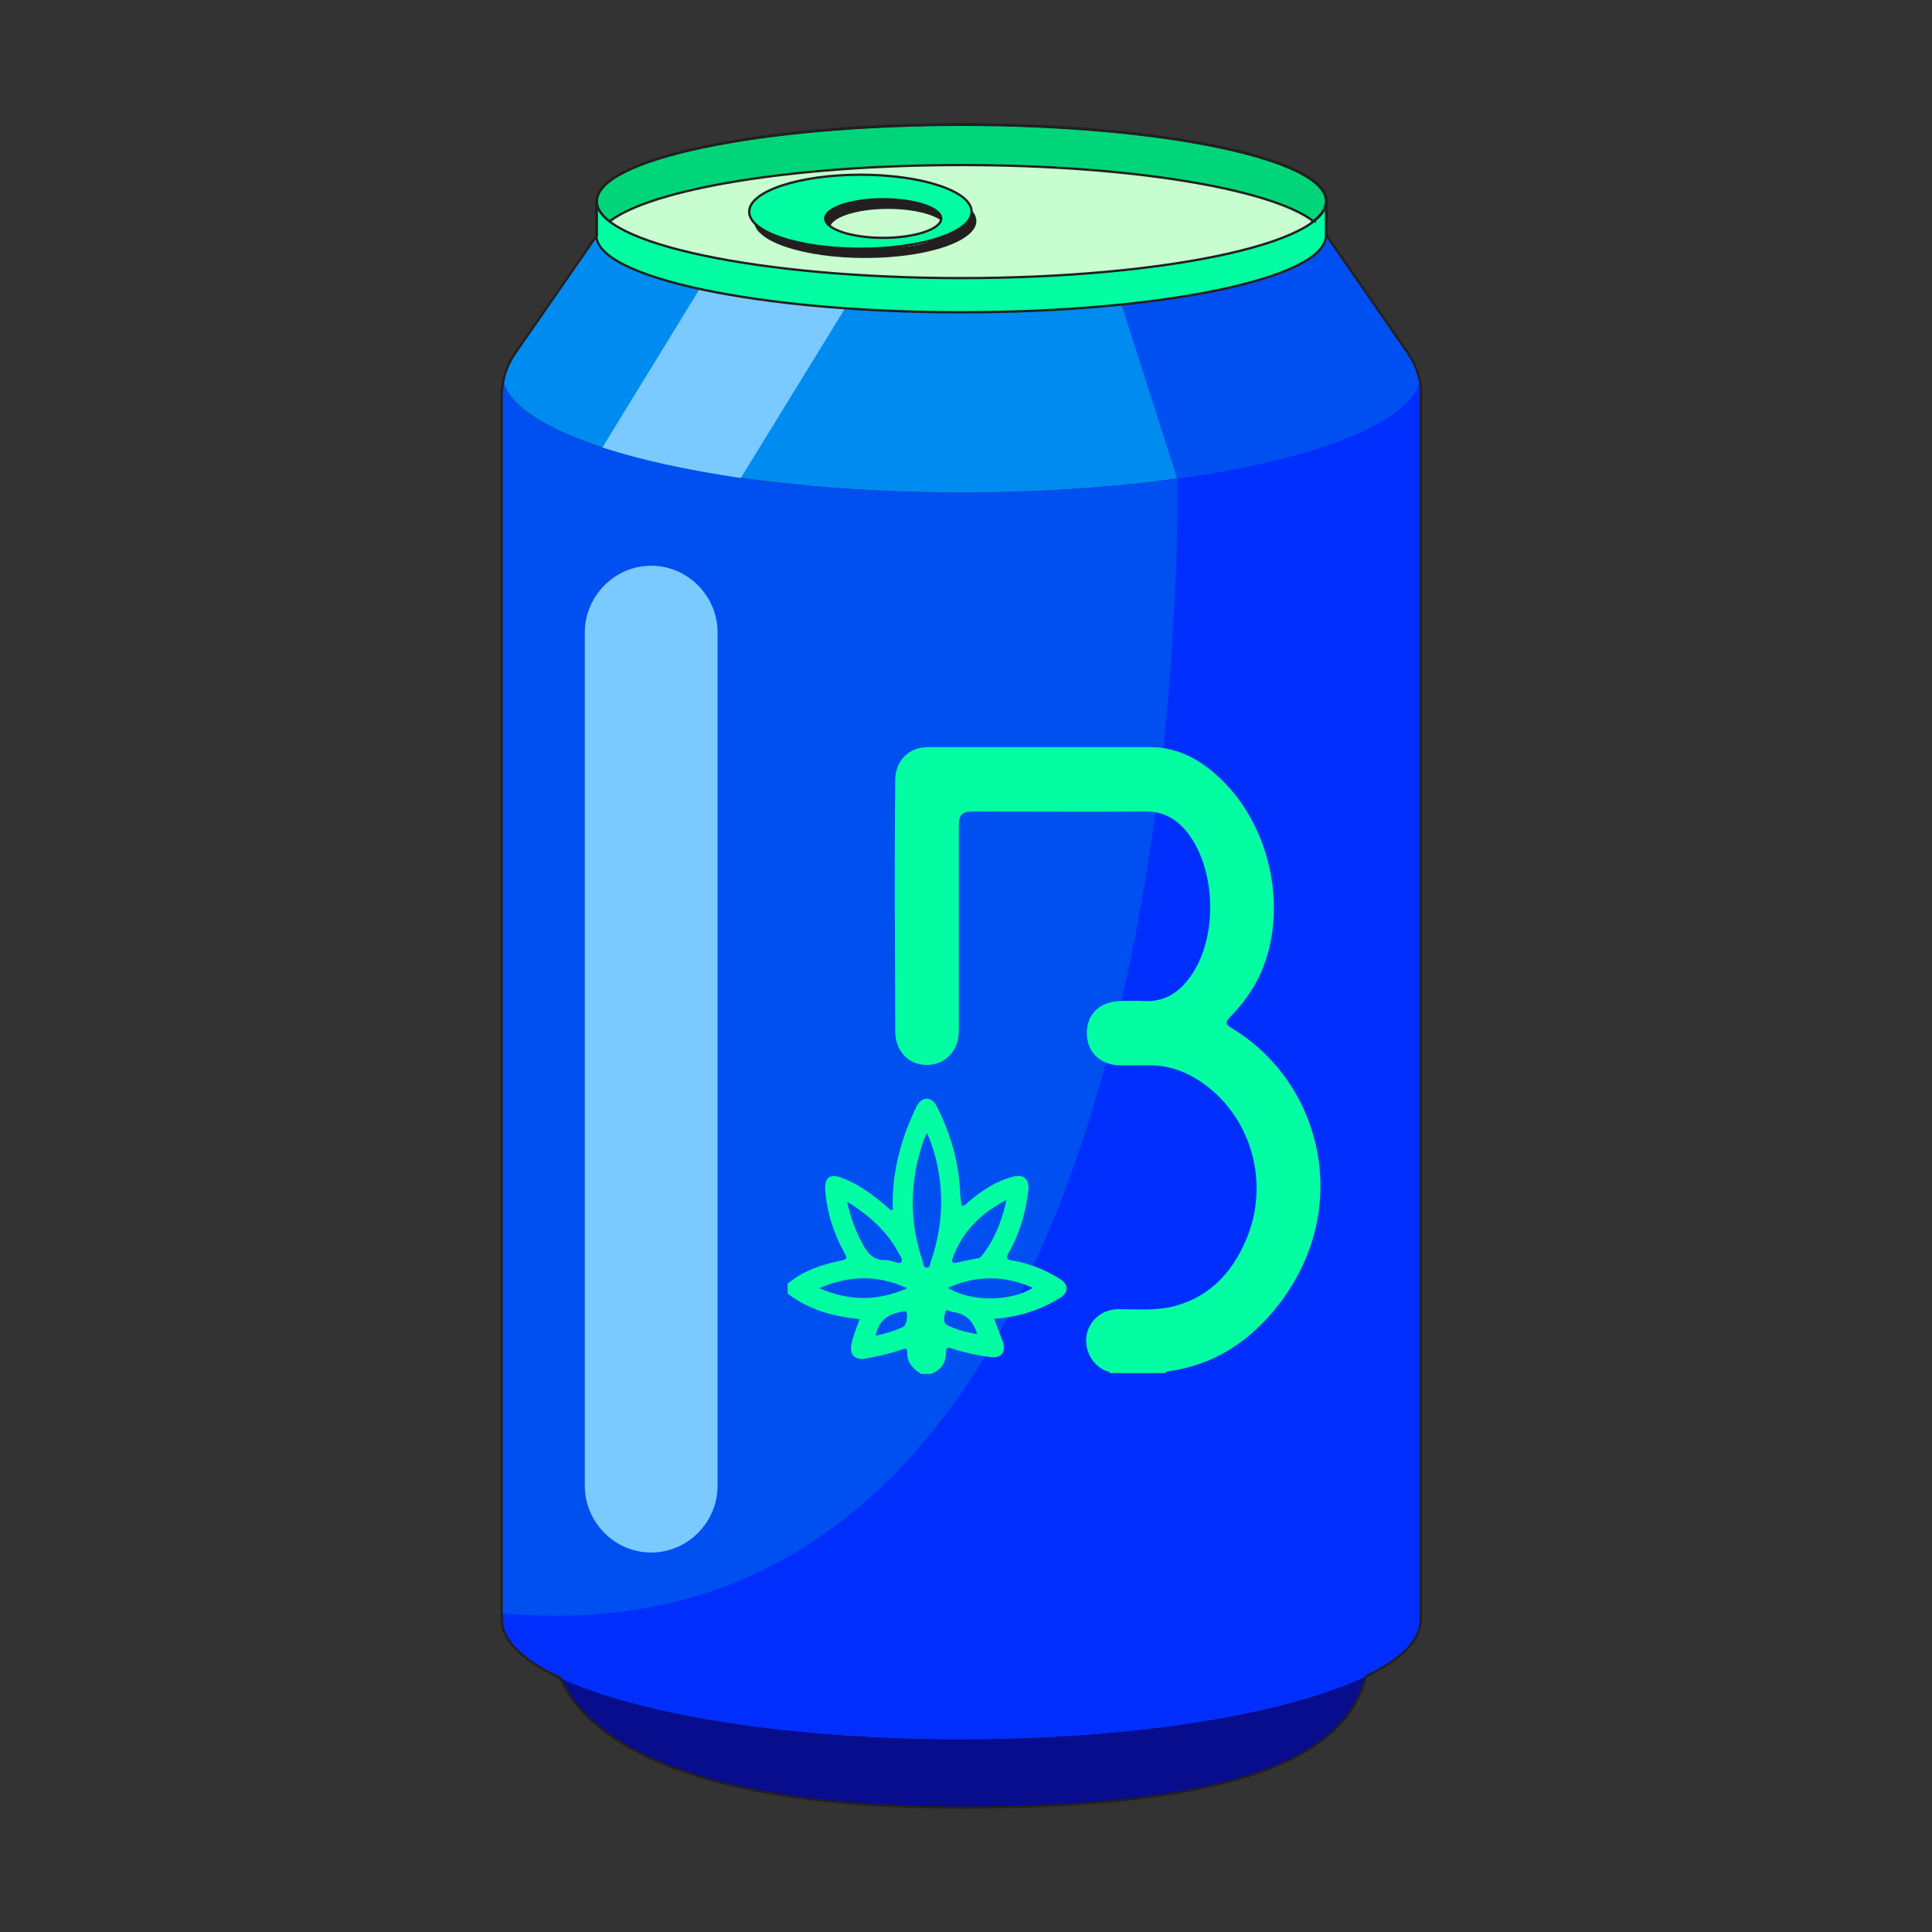 <svg xmlns="http://www.w3.org/2000/svg" width="210" height="210" viewBox="0 0 210 210" fill="none"><rect x="0" y="0" width="210" height="210" fill="#333333" stroke="none"/><g clip-path="url(#clip0_2379_692)"><path d="M149 178.067C149 186.768 144.131 196.475 104.522 196.475C70.609 196.475 60.044 186.812 60.044 178.067L69.218 160.051H139.827L149 178.067Z" fill="#070D8D"></path><path d="M104.522 53.534C130.87 53.534 152.435 48.2 154.348 41.466C154.131 40.373 153.696 39.367 153.087 38.449L144.218 25.637H64.87L55.957 38.449C55.304 39.367 54.913 40.373 54.696 41.466C56.609 48.2 78.174 53.534 104.522 53.534Z" fill="#008BF0"></path><path d="M104.522 53.534C78.174 53.534 56.609 48.2 54.696 41.466C54.609 41.947 54.522 42.471 54.522 42.996V175.924H54.566V176.011C54.522 183.226 76.87 189.042 104.478 189.042C132.087 189.042 154.435 183.182 154.435 176.011V175.924V42.996C154.435 42.471 154.392 41.99 154.261 41.466C152.348 48.2 130.783 53.534 104.435 53.534H104.522Z" fill="#004FF0"></path><path d="M154.478 42.996C154.478 42.471 154.435 41.99 154.305 41.466C153 46.057 142.652 49.949 127.957 52.004V56.901C127.609 80.557 122.261 181.565 54.565 175.356V175.924H54.609V176.011C54.565 183.226 76.913 189.042 104.522 189.042C132.131 189.042 154.478 183.182 154.478 176.011V175.924V42.996Z" fill="#002FFD"></path><path d="M70.783 168.753C66.826 168.753 63.565 165.473 63.565 161.494V68.751C63.565 64.772 66.826 61.492 70.783 61.492C74.739 61.492 78 64.772 78 68.751V161.494C78 165.473 74.739 168.753 70.783 168.753Z" fill="#7ACAFF"></path><path d="M154.305 41.466C154.087 40.373 153.652 39.367 153.044 38.449L144.174 25.637H119.522L127.957 52.047C142.696 49.992 153.044 46.057 154.305 41.51V41.466Z" fill="#004FF0"></path><path d="M79.609 25.593L65.478 48.637C69.609 49.992 74.696 51.086 80.522 51.96L96.696 25.637H79.652L79.609 25.593Z" fill="#7ACAFF"></path><path d="M139.957 21.876C133.435 19.165 120 17.285 104.478 17.285C88.957 17.285 75.522 19.165 69 21.876H64.826V25.593C64.826 30.184 82.565 33.945 104.478 33.945C126.391 33.945 144.131 30.228 144.131 25.593V21.876H139.957Z" fill="#03FDA2" stroke="#231F20" stroke-width="0.25" stroke-miterlimit="10"></path><path d="M144.174 21.876C144.174 26.468 126.435 30.228 104.522 30.228C82.609 30.228 64.87 26.468 64.87 21.876C64.87 17.285 82.609 13.525 104.522 13.525C126.435 13.525 144.174 17.241 144.174 21.876Z" fill="#C8FDCF" stroke="#231F20" stroke-width="0.25" stroke-miterlimit="10"></path><path d="M142.739 24.063C143.652 23.363 144.131 22.62 144.131 21.876C144.131 17.285 126.391 13.525 104.478 13.525C82.565 13.525 64.87 17.285 64.87 21.876C64.87 22.62 65.348 23.363 66.261 24.063C70.87 20.521 86.218 17.941 104.522 17.941C122.826 17.941 138.174 20.521 142.783 24.063H142.739Z" fill="#00D679" stroke="#231F20" stroke-width="0.25" stroke-miterlimit="10"></path><path d="M96.522 26.905C93.043 26.905 90.217 25.943 90.217 24.806C90.217 23.669 93.043 22.707 96.522 22.707C100 22.707 102.826 23.669 102.826 24.806C102.826 25.943 100 26.905 96.522 26.905ZM94.043 19.996C87.391 19.996 81.957 21.789 81.957 24.019C81.957 26.249 87.348 28.042 94.043 28.042C100.739 28.042 106.13 26.249 106.13 24.019C106.13 21.789 100.739 19.996 94.043 19.996Z" fill="#231F20"></path><path d="M96 25.855C92.522 25.855 89.696 24.893 89.696 23.757C89.696 22.62 92.522 21.658 96 21.658C99.478 21.658 102.305 22.62 102.305 23.757C102.305 24.893 99.478 25.855 96 25.855ZM93.522 18.991C86.87 18.991 81.435 20.783 81.435 23.013C81.435 25.243 86.826 27.036 93.522 27.036C100.218 27.036 105.609 25.243 105.609 23.013C105.609 20.783 100.218 18.991 93.522 18.991Z" fill="#03FDA2" stroke="#231F20" stroke-width="0.25" stroke-miterlimit="10"></path><path d="M154.479 42.996C154.479 42.471 154.435 41.99 154.348 41.466C154.131 40.373 153.696 39.367 153.087 38.449L144.218 25.637V21.92C144.218 17.329 126.479 13.568 104.565 13.568C82.652 13.568 64.87 17.285 64.87 21.876V25.593L55.957 38.449C55.305 39.367 54.913 40.373 54.696 41.466C54.609 41.947 54.522 42.471 54.522 42.996V175.924H54.566V176.011C54.522 178.329 56.87 180.515 60.913 182.395C64.087 189.698 76.131 196.475 104.478 196.475C137.87 196.475 146.565 189.61 148.478 182.22C152.305 180.384 154.435 178.285 154.435 176.011V175.924V42.996H154.479Z" stroke="#231F20" stroke-width="0.25" stroke-miterlimit="10"></path><path d="M120.696 149.295C120.566 149.032 120.261 149.032 120.044 148.945C118.566 148.202 117.826 146.627 118.131 145.01C118.479 143.435 119.826 142.342 121.522 142.298C123.479 142.298 125.435 142.473 127.392 142.036C131.348 141.074 133.87 138.451 135.435 134.778C138.131 128.481 135.957 121.135 130.348 117.462C128.653 116.369 126.826 115.757 124.826 115.8C123.826 115.8 122.826 115.8 121.826 115.8C119.609 115.8 118.131 114.357 118.131 112.302C118.131 110.203 119.566 108.848 121.826 108.804C122.653 108.804 123.479 108.76 124.305 108.804C126.479 108.935 128.044 107.973 129.305 106.268C132.435 102.07 132.261 94.331 128.913 90.308C127.783 88.953 126.392 88.209 124.566 88.209C118.305 88.253 112.087 88.209 105.826 88.209C104.566 88.209 104.218 88.515 104.218 89.827C104.218 97.217 104.218 104.606 104.218 112.04C104.218 114.226 102.739 115.757 100.739 115.757C98.74 115.757 97.305 114.226 97.305 112.084C97.305 107.23 97.261 102.376 97.261 97.523C97.261 93.281 97.261 89.084 97.305 84.842C97.305 82.7 98.74 81.213 100.87 81.213C108.913 81.213 117 81.213 125.044 81.213C128.261 81.213 130.826 82.787 133.044 85.017C138.218 90.264 139.957 99.01 137.087 105.656C136.261 107.536 135.087 109.154 133.653 110.597C133.174 111.078 133.261 111.384 133.783 111.69C143.609 117.549 147.131 131.192 139.044 141.73C135.957 145.753 131.957 148.42 126.826 149.076C126.783 149.076 126.696 149.164 126.653 149.251H120.696V149.295Z" fill="#03FDA2"></path><path d="M85.609 139.544C87.305 138.101 89.348 137.445 91.478 137.008C92.087 136.876 92.087 136.745 91.826 136.264C90.609 134.078 89.87 131.76 89.696 129.312C89.609 128 90.218 127.563 91.435 128C93.348 128.7 94.957 129.924 96.478 131.236C96.609 131.367 96.739 131.542 97.044 131.542C96.957 129.443 97.218 127.344 97.739 125.333C98.174 123.584 98.826 121.922 99.609 120.304C99.87 119.823 100.174 119.43 100.739 119.43C101.261 119.43 101.609 119.823 101.826 120.26C103.261 123.103 104.174 126.12 104.348 129.312C104.348 129.88 104.435 130.449 104.522 131.061C104.957 131.061 105.131 130.711 105.435 130.492C106.87 129.312 108.391 128.306 110.261 127.869C111.305 127.65 111.87 128.219 111.783 129.268C111.522 131.76 110.826 134.078 109.609 136.221C109.305 136.789 109.435 136.92 110 137.008C111.87 137.314 113.609 138.013 115.218 139.019C116.174 139.631 116.174 140.506 115.218 141.074C113.044 142.43 110.652 143.173 108.044 143.348C108.391 144.222 108.696 145.01 109 145.84C109.391 147.021 108.783 147.677 107.609 147.502C106.218 147.327 104.826 147.021 103.478 146.584C103 146.409 102.826 146.452 102.826 147.021C102.826 148.158 102.261 148.945 101.174 149.338H100.131C99.261 148.814 98.565 148.114 98.609 146.977C98.609 146.409 98.261 146.627 97.957 146.715C96.652 147.152 95.348 147.458 94 147.677C92.957 147.852 92.348 147.24 92.522 146.234C92.696 145.272 93.087 144.354 93.435 143.392C90.565 143.086 87.913 142.386 85.609 140.593V139.544ZM100.739 123.19C100.609 123.496 100.522 123.627 100.435 123.846C98.87 128.262 98.783 132.722 100.305 137.139C100.391 137.401 100.348 137.795 100.739 137.795C101.087 137.795 101.087 137.401 101.174 137.139C102.131 134.34 102.522 131.454 102.174 128.481C101.957 126.688 101.565 124.983 100.783 123.19H100.739ZM109.348 130.449C106.522 131.935 104.609 133.903 103.565 136.702C103.348 137.226 103.565 137.357 104.087 137.226C104.783 137.051 105.478 136.92 106.174 136.789C106.391 136.789 106.565 136.702 106.696 136.527C108.044 134.821 108.87 132.854 109.391 130.449H109.348ZM92.087 130.667C92.478 132.416 93 133.816 93.739 135.171C94.305 136.264 95 137.051 96.348 136.964C96.609 136.964 96.913 137.095 97.174 137.139C97.435 137.226 97.783 137.401 97.957 137.183C98.131 136.964 97.957 136.614 97.783 136.395C96.522 133.947 94.565 132.154 92.087 130.624V130.667ZM89.044 140.025C92.305 141.424 95.305 141.468 98.609 140.025C95.348 138.538 92.305 138.625 89.044 140.025ZM112.261 139.981C109.131 138.582 106.087 138.626 103.044 139.981C105.348 141.468 109.783 141.555 112.261 139.981ZM106.218 145.01C105.783 143.567 104.957 142.779 103.565 142.605C103.261 142.605 102.826 142.167 102.739 142.648C102.652 143.086 102.391 143.785 103.044 144.091C104 144.529 105.044 144.835 106.218 145.01ZM95.174 145.184C96.261 144.966 97.218 144.66 98.174 144.222C98.522 144.091 98.739 142.779 98.478 142.561C98.435 142.517 98.261 142.561 98.174 142.561C96.652 142.779 95.522 143.435 95.174 145.184Z" fill="#03FDA2"></path></g><defs><clipPath id="clip0_2379_692"><rect width="101" height="184" fill="white" transform="translate(54 13)"></rect></clipPath></defs></svg>